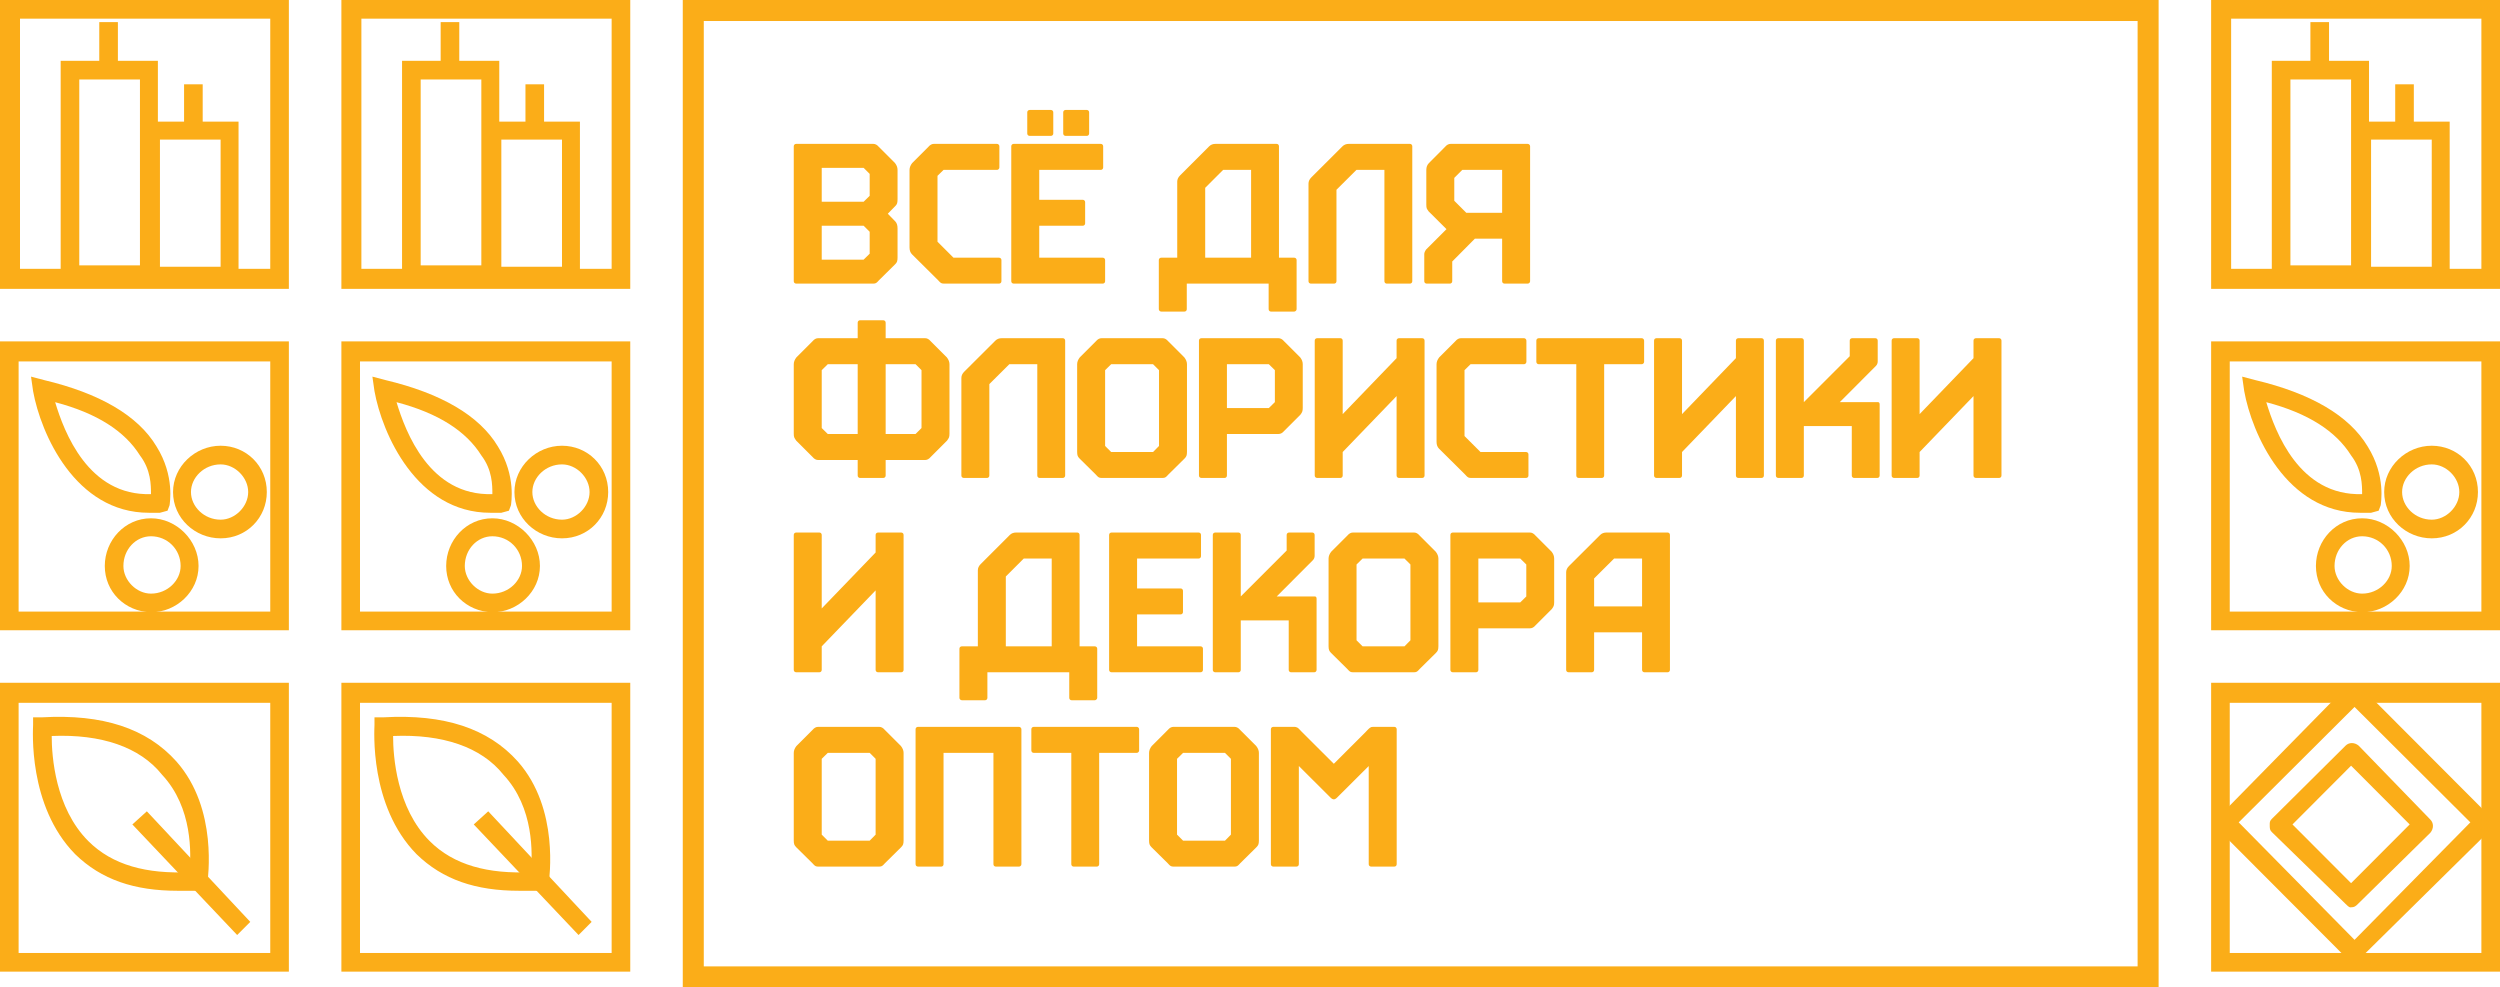 <svg width="476" height="188" viewBox="0 0 476 188" fill="none" xmlns="http://www.w3.org/2000/svg">
<path d="M151.132 53.536V27.856C151.132 27.72 151.175 27.609 151.262 27.523C151.361 27.436 151.472 27.393 151.596 27.393H166.272C166.656 27.393 167.008 27.584 167.33 27.968L170.41 31.048C170.732 31.456 170.893 31.889 170.893 32.347V37.895C170.893 38.241 170.868 38.501 170.818 38.674C170.781 38.835 170.682 39.002 170.521 39.175L169.037 40.696L170.484 42.181C170.757 42.477 170.893 42.91 170.893 43.48V49.027C170.893 49.361 170.862 49.615 170.8 49.788C170.75 49.949 170.633 50.122 170.447 50.308L167.33 53.388C167.318 53.4 167.25 53.474 167.126 53.61C167.002 53.746 166.879 53.845 166.755 53.907C166.631 53.969 166.47 54 166.272 54H151.596C151.472 54 151.361 53.957 151.262 53.87C151.175 53.783 151.132 53.672 151.132 53.536ZM156.457 49.435H164.436L165.586 48.304V44.129L164.436 42.978H156.457V49.435ZM156.457 38.414H164.436L165.586 37.282V33.107L164.436 31.957H156.457V38.414ZM173.175 47.116V32.347C173.175 31.914 173.342 31.481 173.676 31.048L176.756 27.968C177.077 27.584 177.43 27.393 177.813 27.393H189.818C189.942 27.393 190.047 27.436 190.134 27.523C190.233 27.609 190.282 27.72 190.282 27.856V31.883C190.282 32.007 190.233 32.118 190.134 32.217C190.047 32.303 189.942 32.347 189.818 32.347H179.65L178.5 33.478V46.022L181.543 49.065H190.208C190.344 49.065 190.455 49.108 190.542 49.194C190.629 49.281 190.672 49.386 190.672 49.51V53.536C190.672 53.672 190.629 53.783 190.542 53.87C190.455 53.957 190.344 54 190.208 54H179.725C179.527 54 179.36 53.969 179.224 53.907C179.1 53.845 178.97 53.74 178.834 53.592L178.648 53.388L173.639 48.415C173.329 48.106 173.175 47.673 173.175 47.116ZM192.546 53.536V27.856C192.546 27.72 192.589 27.609 192.676 27.523C192.775 27.436 192.886 27.393 193.01 27.393H209.579C209.715 27.393 209.826 27.436 209.913 27.523C210 27.609 210.043 27.72 210.043 27.856V31.883C210.043 32.007 210 32.118 209.913 32.217C209.826 32.303 209.715 32.347 209.579 32.347H197.871V38.043H206.165C206.301 38.043 206.406 38.086 206.48 38.173C206.567 38.259 206.61 38.365 206.61 38.488V42.533C206.61 42.657 206.567 42.762 206.48 42.849C206.406 42.935 206.301 42.978 206.165 42.978H197.871V49.065H209.95C210.086 49.065 210.198 49.108 210.284 49.194C210.371 49.281 210.414 49.386 210.414 49.51V53.536C210.414 53.672 210.371 53.783 210.284 53.87C210.198 53.957 210.086 54 209.95 54H193.01C192.886 54 192.775 53.957 192.676 53.87C192.589 53.783 192.546 53.672 192.546 53.536ZM195.589 25.426V21.399C195.589 21.263 195.632 21.152 195.719 21.065C195.818 20.979 195.929 20.936 196.053 20.936H200.079C200.215 20.936 200.326 20.979 200.413 21.065C200.5 21.152 200.543 21.263 200.543 21.399V25.426C200.543 25.549 200.5 25.655 200.413 25.741C200.326 25.828 200.215 25.871 200.079 25.871H196.053C195.917 25.871 195.805 25.828 195.719 25.741C195.632 25.655 195.589 25.549 195.589 25.426ZM202.436 25.426V21.399C202.436 21.263 202.479 21.152 202.565 21.065C202.652 20.979 202.757 20.936 202.881 20.936H206.926C207.049 20.936 207.155 20.979 207.241 21.065C207.328 21.152 207.371 21.263 207.371 21.399V25.426C207.371 25.549 207.328 25.655 207.241 25.741C207.155 25.828 207.049 25.871 206.926 25.871H202.881C202.757 25.871 202.652 25.828 202.565 25.741C202.479 25.655 202.436 25.549 202.436 25.426ZM220.638 49.51C220.638 49.386 220.681 49.281 220.768 49.194C220.854 49.108 220.965 49.065 221.102 49.065H224.145V34.573C224.145 34.153 224.324 33.763 224.683 33.404L230.23 27.856C230.54 27.547 230.942 27.393 231.437 27.393H243.07C243.194 27.393 243.299 27.436 243.386 27.523C243.472 27.609 243.516 27.72 243.516 27.856V49.065H246.41C246.546 49.065 246.658 49.108 246.744 49.194C246.831 49.281 246.874 49.386 246.874 49.51V58.861C246.874 58.985 246.825 59.09 246.726 59.177C246.639 59.276 246.534 59.325 246.41 59.325H241.994C241.87 59.325 241.765 59.282 241.679 59.195C241.592 59.109 241.549 58.997 241.549 58.861V54H225.963V58.861C225.963 58.997 225.92 59.109 225.833 59.195C225.746 59.282 225.641 59.325 225.518 59.325H221.102C220.978 59.325 220.867 59.276 220.768 59.177C220.681 59.09 220.638 58.985 220.638 58.861V49.51ZM229.47 49.065H238.209V32.347H232.884L229.47 35.761V49.065ZM249.138 53.536V34.963C249.138 34.53 249.317 34.134 249.676 33.775L255.613 27.856C255.923 27.547 256.325 27.393 256.819 27.393H268.453C268.577 27.393 268.682 27.436 268.769 27.523C268.855 27.609 268.898 27.72 268.898 27.856V53.536C268.898 53.672 268.855 53.783 268.769 53.87C268.682 53.957 268.577 54 268.453 54H264.037C263.913 54 263.808 53.957 263.722 53.87C263.635 53.783 263.592 53.672 263.592 53.536V32.347H258.267L254.463 36.132V53.536C254.463 53.672 254.42 53.783 254.333 53.87C254.246 53.957 254.141 54 254.018 54H249.602C249.478 54 249.367 53.957 249.268 53.87C249.181 53.783 249.138 53.672 249.138 53.536ZM271.181 53.536V48.378C271.181 48.13 271.298 47.84 271.533 47.506L275.411 43.628L272.016 40.251C271.83 40.004 271.706 39.806 271.645 39.657C271.595 39.496 271.57 39.261 271.57 38.952V32.347C271.57 31.815 271.737 31.382 272.071 31.048L275.133 27.968C275.454 27.584 275.813 27.393 276.209 27.393H290.867C290.991 27.393 291.096 27.436 291.183 27.523C291.282 27.609 291.331 27.72 291.331 27.856V53.536C291.331 53.672 291.282 53.783 291.183 53.87C291.096 53.957 290.991 54 290.867 54H286.47C286.334 54 286.222 53.957 286.136 53.87C286.049 53.783 286.006 53.672 286.006 53.536V45.446H280.811L276.506 49.788V53.536C276.506 53.672 276.463 53.783 276.376 53.87C276.289 53.957 276.184 54 276.061 54H271.645C271.521 54 271.41 53.957 271.311 53.87C271.224 53.783 271.181 53.672 271.181 53.536ZM276.896 38.228L279.178 40.511H286.006V32.347H278.417L276.896 33.868V38.228ZM151.132 82.595V69.347C151.132 68.914 151.299 68.481 151.633 68.048L154.713 64.968C155.035 64.584 155.387 64.393 155.771 64.393H163.304V61.442C163.304 61.306 163.347 61.195 163.434 61.108C163.52 61.022 163.625 60.978 163.749 60.978H168.165C168.301 60.978 168.412 61.022 168.499 61.108C168.586 61.195 168.629 61.306 168.629 61.442V64.393H176.144C176.527 64.393 176.88 64.584 177.201 64.968L180.281 68.048C180.615 68.481 180.782 68.914 180.782 69.347V82.595C180.782 82.892 180.751 83.12 180.689 83.281C180.628 83.43 180.504 83.634 180.318 83.894L177.201 87.011C176.88 87.394 176.527 87.586 176.144 87.586H168.629V90.536C168.629 90.672 168.586 90.784 168.499 90.87C168.412 90.957 168.301 91 168.165 91H163.749C163.625 91 163.52 90.957 163.434 90.87C163.347 90.784 163.304 90.672 163.304 90.536V87.586H155.771C155.387 87.586 155.035 87.394 154.713 87.011L151.596 83.894C151.41 83.634 151.286 83.43 151.225 83.281C151.163 83.12 151.132 82.892 151.132 82.595ZM156.457 81.5L157.607 82.632H163.304V69.347H157.607L156.457 70.478V81.5ZM168.629 82.632H174.325L175.457 81.5V70.478L174.325 69.347H168.629V82.632ZM183.046 90.536V71.963C183.046 71.53 183.225 71.134 183.584 70.775L189.521 64.856C189.831 64.547 190.233 64.393 190.728 64.393H202.361C202.485 64.393 202.59 64.436 202.677 64.522C202.763 64.609 202.807 64.72 202.807 64.856V90.536C202.807 90.672 202.763 90.784 202.677 90.87C202.59 90.957 202.485 91 202.361 91H197.945C197.822 91 197.716 90.957 197.63 90.87C197.543 90.784 197.5 90.672 197.5 90.536V69.347H192.175L188.371 73.132V90.536C188.371 90.672 188.328 90.784 188.241 90.87C188.155 90.957 188.049 91 187.926 91H183.51C183.386 91 183.275 90.957 183.176 90.87C183.089 90.784 183.046 90.672 183.046 90.536ZM205.089 86.027V69.347C205.089 68.914 205.256 68.481 205.59 68.048L208.67 64.968C208.992 64.584 209.344 64.393 209.728 64.393H221.361C221.745 64.393 222.097 64.584 222.419 64.968L225.499 68.048C225.833 68.481 226 68.914 226 69.347V86.027C226 86.349 225.969 86.596 225.907 86.769C225.845 86.943 225.722 87.122 225.536 87.308L222.419 90.388C222.407 90.4 222.339 90.474 222.215 90.61C222.091 90.746 221.967 90.845 221.844 90.907C221.72 90.969 221.559 91 221.361 91H209.728C209.53 91 209.369 90.969 209.245 90.907C209.121 90.845 208.998 90.746 208.874 90.61C208.75 90.474 208.682 90.4 208.67 90.388L205.553 87.308C205.367 87.122 205.243 86.943 205.182 86.769C205.12 86.596 205.089 86.349 205.089 86.027ZM210.414 84.914L211.564 86.064H219.543L220.675 84.914V70.478L219.543 69.347H211.564L210.414 70.478V84.914ZM228.282 90.536V64.856C228.282 64.72 228.326 64.609 228.412 64.522C228.511 64.436 228.622 64.393 228.746 64.393H243.423C243.806 64.393 244.159 64.584 244.48 64.968L247.561 68.048C247.882 68.456 248.043 68.889 248.043 69.347V77.659C248.043 77.968 248.012 78.204 247.95 78.364C247.901 78.513 247.783 78.711 247.598 78.958L244.48 82.075C244.171 82.446 243.819 82.632 243.423 82.632H233.607V90.536C233.607 90.672 233.564 90.784 233.478 90.87C233.391 90.957 233.286 91 233.162 91H228.746C228.622 91 228.511 90.957 228.412 90.87C228.326 90.784 228.282 90.672 228.282 90.536ZM233.607 77.696H241.586L242.736 76.564V70.478L241.586 69.347H233.607V77.696ZM250.325 90.536V64.856C250.325 64.72 250.368 64.609 250.455 64.522C250.554 64.436 250.665 64.393 250.789 64.393H255.205C255.329 64.393 255.434 64.436 255.521 64.522C255.607 64.609 255.65 64.72 255.65 64.856V78.847L265.911 68.196V64.856C265.911 64.72 265.954 64.609 266.041 64.522C266.14 64.436 266.251 64.393 266.375 64.393H270.772C270.909 64.393 271.02 64.436 271.106 64.522C271.193 64.609 271.236 64.72 271.236 64.856V90.536C271.236 90.672 271.193 90.784 271.106 90.87C271.02 90.957 270.909 91 270.772 91H266.375C266.251 91 266.14 90.957 266.041 90.87C265.954 90.784 265.911 90.672 265.911 90.536V75.414L255.65 86.064V90.536C255.65 90.672 255.607 90.784 255.521 90.87C255.434 90.957 255.329 91 255.205 91H250.789C250.665 91 250.554 90.957 250.455 90.87C250.368 90.784 250.325 90.672 250.325 90.536ZM273.519 84.116V69.347C273.519 68.914 273.686 68.481 274.02 68.048L277.1 64.968C277.421 64.584 277.774 64.393 278.157 64.393H290.162C290.286 64.393 290.391 64.436 290.478 64.522C290.576 64.609 290.626 64.72 290.626 64.856V68.883C290.626 69.007 290.576 69.118 290.478 69.217C290.391 69.303 290.286 69.347 290.162 69.347H279.994L278.844 70.478V83.022L281.887 86.064H290.552C290.688 86.064 290.799 86.108 290.886 86.194C290.972 86.281 291.016 86.386 291.016 86.51V90.536C291.016 90.672 290.972 90.784 290.886 90.87C290.799 90.957 290.688 91 290.552 91H280.068C279.87 91 279.703 90.969 279.567 90.907C279.444 90.845 279.314 90.74 279.178 90.592L278.992 90.388L273.982 85.415C273.673 85.106 273.519 84.673 273.519 84.116ZM292.519 68.883V64.856C292.519 64.72 292.562 64.609 292.648 64.522C292.747 64.436 292.859 64.393 292.982 64.393H312.576C312.7 64.393 312.805 64.436 312.892 64.522C312.991 64.609 313.04 64.72 313.04 64.856V68.883C313.04 69.007 312.991 69.118 312.892 69.217C312.805 69.303 312.7 69.347 312.576 69.347H305.433V90.536C305.433 90.672 305.389 90.784 305.303 90.87C305.216 90.957 305.111 91 304.987 91H300.571C300.448 91 300.342 90.957 300.256 90.87C300.169 90.784 300.126 90.672 300.126 90.536V69.347H292.982C292.859 69.347 292.747 69.303 292.648 69.217C292.562 69.118 292.519 69.007 292.519 68.883ZM314.933 90.536V64.856C314.933 64.72 314.976 64.609 315.062 64.522C315.161 64.436 315.273 64.393 315.396 64.393H319.812C319.936 64.393 320.041 64.436 320.128 64.522C320.215 64.609 320.258 64.72 320.258 64.856V78.847L330.519 68.196V64.856C330.519 64.72 330.562 64.609 330.648 64.522C330.747 64.436 330.859 64.393 330.982 64.393H335.38C335.516 64.393 335.627 64.436 335.714 64.522C335.8 64.609 335.844 64.72 335.844 64.856V90.536C335.844 90.672 335.8 90.784 335.714 90.87C335.627 90.957 335.516 91 335.38 91H330.982C330.859 91 330.747 90.957 330.648 90.87C330.562 90.784 330.519 90.672 330.519 90.536V75.414L320.258 86.064V90.536C320.258 90.672 320.215 90.784 320.128 90.87C320.041 90.957 319.936 91 319.812 91H315.396C315.273 91 315.161 90.957 315.062 90.87C314.976 90.784 314.933 90.672 314.933 90.536ZM338.126 90.536V64.856C338.126 64.72 338.169 64.609 338.256 64.522C338.355 64.436 338.466 64.393 338.59 64.393H343.006C343.13 64.393 343.235 64.436 343.321 64.522C343.408 64.609 343.451 64.72 343.451 64.856V76.564L352.19 67.825V64.856C352.19 64.72 352.234 64.609 352.32 64.522C352.419 64.436 352.531 64.393 352.654 64.393H357.052C357.188 64.393 357.299 64.436 357.386 64.522C357.472 64.609 357.516 64.72 357.516 64.856V68.809C357.516 69.155 357.398 69.446 357.163 69.681L350.298 76.564H357.553C357.775 76.564 357.887 76.713 357.887 77.01V90.536C357.887 90.672 357.843 90.784 357.757 90.87C357.67 90.957 357.565 91 357.441 91H353.025C352.902 91 352.797 90.957 352.71 90.87C352.623 90.784 352.58 90.672 352.58 90.536V81.129H343.451V90.536C343.451 90.672 343.408 90.784 343.321 90.87C343.235 90.957 343.13 91 343.006 91H338.59C338.466 91 338.355 90.957 338.256 90.87C338.169 90.784 338.126 90.672 338.126 90.536ZM360.169 90.536V64.856C360.169 64.72 360.212 64.609 360.299 64.522C360.398 64.436 360.509 64.393 360.633 64.393H365.049C365.173 64.393 365.278 64.436 365.364 64.522C365.451 64.609 365.494 64.72 365.494 64.856V78.847L375.755 68.196V64.856C375.755 64.72 375.798 64.609 375.885 64.522C375.984 64.436 376.095 64.393 376.219 64.393H380.616C380.752 64.393 380.864 64.436 380.95 64.522C381.037 64.609 381.08 64.72 381.08 64.856V90.536C381.08 90.672 381.037 90.784 380.95 90.87C380.864 90.957 380.752 91 380.616 91H376.219C376.095 91 375.984 90.957 375.885 90.87C375.798 90.784 375.755 90.672 375.755 90.536V75.414L365.494 86.064V90.536C365.494 90.672 365.451 90.784 365.364 90.87C365.278 90.957 365.173 91 365.049 91H360.633C360.509 91 360.398 90.957 360.299 90.87C360.212 90.784 360.169 90.672 360.169 90.536ZM151.132 127.536V101.856C151.132 101.72 151.175 101.609 151.262 101.522C151.361 101.436 151.472 101.393 151.596 101.393H156.012C156.135 101.393 156.241 101.436 156.327 101.522C156.414 101.609 156.457 101.72 156.457 101.856V115.847L166.718 105.196V101.856C166.718 101.72 166.761 101.609 166.848 101.522C166.947 101.436 167.058 101.393 167.182 101.393H171.579C171.715 101.393 171.826 101.436 171.913 101.522C172 101.609 172.043 101.72 172.043 101.856V127.536C172.043 127.672 172 127.784 171.913 127.87C171.826 127.957 171.715 128 171.579 128H167.182C167.058 128 166.947 127.957 166.848 127.87C166.761 127.784 166.718 127.672 166.718 127.536V112.414L156.457 123.064V127.536C156.457 127.672 156.414 127.784 156.327 127.87C156.241 127.957 156.135 128 156.012 128H151.596C151.472 128 151.361 127.957 151.262 127.87C151.175 127.784 151.132 127.672 151.132 127.536ZM182.675 123.51C182.675 123.386 182.718 123.281 182.805 123.194C182.891 123.108 183.003 123.064 183.139 123.064H186.182V108.573C186.182 108.153 186.361 107.763 186.72 107.404L192.268 101.856C192.577 101.547 192.979 101.393 193.474 101.393H205.107C205.231 101.393 205.336 101.436 205.423 101.522C205.509 101.609 205.553 101.72 205.553 101.856V123.064H208.447C208.583 123.064 208.695 123.108 208.781 123.194C208.868 123.281 208.911 123.386 208.911 123.51V132.861C208.911 132.985 208.862 133.09 208.763 133.177C208.676 133.276 208.571 133.325 208.447 133.325H204.031C203.908 133.325 203.802 133.282 203.716 133.195C203.629 133.109 203.586 132.997 203.586 132.861V128H188V132.861C188 132.997 187.957 133.109 187.87 133.195C187.784 133.282 187.678 133.325 187.555 133.325H183.139C183.015 133.325 182.904 133.276 182.805 133.177C182.718 133.09 182.675 132.985 182.675 132.861V123.51ZM191.507 123.064H200.246V106.347H194.921L191.507 109.761V123.064ZM211.175 127.536V101.856C211.175 101.72 211.218 101.609 211.305 101.522C211.404 101.436 211.515 101.393 211.639 101.393H228.208C228.344 101.393 228.455 101.436 228.542 101.522C228.629 101.609 228.672 101.72 228.672 101.856V105.883C228.672 106.007 228.629 106.118 228.542 106.217C228.455 106.303 228.344 106.347 228.208 106.347H216.5V112.043H224.794C224.93 112.043 225.035 112.086 225.109 112.173C225.196 112.259 225.239 112.365 225.239 112.488V116.533C225.239 116.657 225.196 116.762 225.109 116.849C225.035 116.935 224.93 116.979 224.794 116.979H216.5V123.064H228.579C228.715 123.064 228.826 123.108 228.913 123.194C229 123.281 229.043 123.386 229.043 123.51V127.536C229.043 127.672 229 127.784 228.913 127.87C228.826 127.957 228.715 128 228.579 128H211.639C211.515 128 211.404 127.957 211.305 127.87C211.218 127.784 211.175 127.672 211.175 127.536ZM230.917 127.536V101.856C230.917 101.72 230.96 101.609 231.047 101.522C231.146 101.436 231.257 101.393 231.381 101.393H235.797C235.921 101.393 236.026 101.436 236.112 101.522C236.199 101.609 236.242 101.72 236.242 101.856V113.564L244.981 104.825V101.856C244.981 101.72 245.025 101.609 245.111 101.522C245.21 101.436 245.322 101.393 245.445 101.393H249.843C249.979 101.393 250.09 101.436 250.177 101.522C250.263 101.609 250.307 101.72 250.307 101.856V105.809C250.307 106.155 250.189 106.446 249.954 106.681L243.089 113.564H250.344C250.566 113.564 250.678 113.713 250.678 114.01V127.536C250.678 127.672 250.634 127.784 250.548 127.87C250.461 127.957 250.356 128 250.232 128H245.816C245.693 128 245.588 127.957 245.501 127.87C245.414 127.784 245.371 127.672 245.371 127.536V118.129H236.242V127.536C236.242 127.672 236.199 127.784 236.112 127.87C236.026 127.957 235.921 128 235.797 128H231.381C231.257 128 231.146 127.957 231.047 127.87C230.96 127.784 230.917 127.672 230.917 127.536ZM252.96 123.027V106.347C252.96 105.914 253.127 105.481 253.461 105.048L256.541 101.968C256.863 101.584 257.215 101.393 257.599 101.393H269.232C269.616 101.393 269.968 101.584 270.29 101.968L273.37 105.048C273.704 105.481 273.871 105.914 273.871 106.347V123.027C273.871 123.349 273.84 123.596 273.778 123.77C273.716 123.943 273.593 124.122 273.407 124.308L270.29 127.388C270.278 127.4 270.21 127.474 270.086 127.61C269.962 127.746 269.839 127.845 269.715 127.907C269.591 127.969 269.43 128 269.232 128H257.599C257.401 128 257.24 127.969 257.116 127.907C256.993 127.845 256.869 127.746 256.745 127.61C256.621 127.474 256.553 127.4 256.541 127.388L253.424 124.308C253.238 124.122 253.115 123.943 253.053 123.77C252.991 123.596 252.96 123.349 252.96 123.027ZM258.285 121.914L259.436 123.064H267.414L268.546 121.914V107.479L267.414 106.347H259.436L258.285 107.479V121.914ZM276.153 127.536V101.856C276.153 101.72 276.197 101.609 276.283 101.522C276.382 101.436 276.493 101.393 276.617 101.393H291.294C291.677 101.393 292.03 101.584 292.352 101.968L295.432 105.048C295.753 105.456 295.914 105.889 295.914 106.347V114.659C295.914 114.968 295.883 115.203 295.821 115.364C295.772 115.513 295.654 115.711 295.469 115.958L292.352 119.075C292.042 119.446 291.69 119.632 291.294 119.632H281.479V127.536C281.479 127.672 281.435 127.784 281.349 127.87C281.262 127.957 281.157 128 281.033 128H276.617C276.493 128 276.382 127.957 276.283 127.87C276.197 127.784 276.153 127.672 276.153 127.536ZM281.479 114.696H289.457L290.607 113.564V107.479L289.457 106.347H281.479V114.696ZM298.196 127.536V108.963C298.196 108.53 298.376 108.134 298.734 107.775L304.672 101.856C304.981 101.547 305.383 101.393 305.878 101.393H317.512C317.635 101.393 317.741 101.436 317.827 101.522C317.914 101.609 317.957 101.72 317.957 101.856V127.536C317.957 127.672 317.914 127.784 317.827 127.87C317.741 127.957 317.635 128 317.512 128H313.096C312.972 128 312.867 127.957 312.78 127.87C312.694 127.784 312.65 127.672 312.65 127.536V120.393H303.521V127.536C303.521 127.672 303.478 127.784 303.392 127.87C303.305 127.957 303.2 128 303.076 128H298.66C298.536 128 298.425 127.957 298.326 127.87C298.24 127.784 298.196 127.672 298.196 127.536ZM303.521 115.457H312.65V106.347H307.325L303.521 110.132V115.457ZM151.132 160.027V143.347C151.132 142.914 151.299 142.481 151.633 142.048L154.713 138.968C155.035 138.584 155.387 138.393 155.771 138.393H167.404C167.788 138.393 168.14 138.584 168.462 138.968L171.542 142.048C171.876 142.481 172.043 142.914 172.043 143.347V160.027C172.043 160.349 172.012 160.596 171.95 160.77C171.888 160.943 171.765 161.122 171.579 161.308L168.462 164.388C168.45 164.4 168.382 164.474 168.258 164.61C168.134 164.746 168.01 164.845 167.887 164.907C167.763 164.969 167.602 165 167.404 165H155.771C155.573 165 155.412 164.969 155.288 164.907C155.164 164.845 155.041 164.746 154.917 164.61C154.793 164.474 154.725 164.4 154.713 164.388L151.596 161.308C151.41 161.122 151.286 160.943 151.225 160.77C151.163 160.596 151.132 160.349 151.132 160.027ZM156.457 158.914L157.607 160.064H165.586L166.718 158.914V144.479L165.586 143.347H157.607L156.457 144.479V158.914ZM174.325 164.536V138.856C174.325 138.72 174.368 138.609 174.455 138.522C174.554 138.436 174.665 138.393 174.789 138.393H194.012C194.135 138.393 194.241 138.436 194.327 138.522C194.426 138.609 194.476 138.72 194.476 138.856V164.536C194.476 164.672 194.426 164.784 194.327 164.87C194.241 164.957 194.135 165 194.012 165H189.614C189.478 165 189.367 164.957 189.28 164.87C189.194 164.784 189.15 164.672 189.15 164.536V143.347H179.65V164.536C179.65 164.672 179.607 164.784 179.521 164.87C179.434 164.957 179.329 165 179.205 165H174.789C174.665 165 174.554 164.957 174.455 164.87C174.368 164.784 174.325 164.672 174.325 164.536ZM196.368 142.883V138.856C196.368 138.72 196.411 138.609 196.498 138.522C196.597 138.436 196.708 138.393 196.832 138.393H216.426C216.549 138.393 216.655 138.436 216.741 138.522C216.84 138.609 216.89 138.72 216.89 138.856V142.883C216.89 143.007 216.84 143.118 216.741 143.217C216.655 143.303 216.549 143.347 216.426 143.347H209.282V164.536C209.282 164.672 209.239 164.784 209.152 164.87C209.066 164.957 208.961 165 208.837 165H204.421C204.297 165 204.192 164.957 204.105 164.87C204.019 164.784 203.976 164.672 203.976 164.536V143.347H196.832C196.708 143.347 196.597 143.303 196.498 143.217C196.411 143.118 196.368 143.007 196.368 142.883ZM218.782 160.027V143.347C218.782 142.914 218.949 142.481 219.283 142.048L222.363 138.968C222.685 138.584 223.037 138.393 223.421 138.393H235.055C235.438 138.393 235.791 138.584 236.112 138.968L239.192 142.048C239.526 142.481 239.693 142.914 239.693 143.347V160.027C239.693 160.349 239.662 160.596 239.601 160.77C239.539 160.943 239.415 161.122 239.229 161.308L236.112 164.388C236.1 164.4 236.032 164.474 235.908 164.61C235.785 164.746 235.661 164.845 235.537 164.907C235.413 164.969 235.253 165 235.055 165H223.421C223.223 165 223.062 164.969 222.938 164.907C222.815 164.845 222.691 164.746 222.567 164.61C222.444 164.474 222.376 164.4 222.363 164.388L219.246 161.308C219.061 161.122 218.937 160.943 218.875 160.77C218.813 160.596 218.782 160.349 218.782 160.027ZM224.107 158.914L225.258 160.064H233.236L234.368 158.914V144.479L233.236 143.347H225.258L224.107 144.479V158.914ZM241.976 164.536V138.856C241.976 138.72 242.019 138.609 242.105 138.522C242.204 138.436 242.316 138.393 242.439 138.393H246.466C246.627 138.393 246.769 138.424 246.893 138.485C247.029 138.535 247.128 138.59 247.189 138.652C247.264 138.702 247.375 138.813 247.523 138.986C247.672 139.147 247.789 139.271 247.876 139.357L253.962 145.425L260.029 139.357C260.104 139.283 260.202 139.178 260.326 139.042C260.462 138.906 260.555 138.813 260.604 138.764C260.666 138.714 260.741 138.652 260.827 138.578C260.926 138.504 261.019 138.454 261.105 138.43C261.204 138.405 261.316 138.393 261.439 138.393H265.466C265.602 138.393 265.713 138.436 265.8 138.522C265.886 138.609 265.93 138.72 265.93 138.856V164.536C265.93 164.672 265.886 164.784 265.8 164.87C265.713 164.957 265.602 165 265.466 165H261.068C260.945 165 260.833 164.957 260.734 164.87C260.648 164.784 260.604 164.672 260.604 164.536V145.852L254.593 151.845C254.358 152.08 254.147 152.197 253.962 152.197C253.764 152.197 253.548 152.08 253.312 151.845L247.301 145.852V164.536C247.301 164.672 247.257 164.784 247.171 164.87C247.084 164.957 246.979 165 246.855 165H242.439C242.316 165 242.204 164.957 242.105 164.87C242.019 164.784 241.976 164.672 241.976 164.536Z" fill="#FBAD18"/>
<rect x="132" y="2" width="277" height="184" stroke="#FBAD18" stroke-width="4"/>
<path d="M472.456 3.553H424.807V51.184H472.456V3.553ZM421 0H476V55H421V0Z" fill="#FBAD18"/>
<path d="M463.005 26.579H451.453V50.789H463.005V26.579ZM447.909 23.158H466.418V54.342H447.909V23.158Z" fill="#FBAD18"/>
<path d="M447.647 15.132H436.095V50.526H447.647V15.132ZM432.551 11.579H451.06V53.947H432.551V11.579Z" fill="#FBAD18"/>
<path d="M459.592 16.053H456.048V23.816H459.592V16.053Z" fill="#FBAD18"/>
<path d="M443.446 4.211H439.902V11.974H443.446V4.211Z" fill="#FBAD18"/>
<path d="M472.456 68.816H424.544V116.447H472.456V68.816ZM421 65H476V120H421V65Z" fill="#FBAD18"/>
<path d="M457.36 93.684C457.36 96.447 459.854 98.947 463.005 98.947C465.761 98.947 468.255 96.447 468.255 93.684C468.255 90.921 465.761 88.421 463.005 88.421C459.854 88.421 457.36 90.921 457.36 93.684ZM453.948 93.684C453.948 88.816 458.148 84.868 463.005 84.868C467.862 84.868 471.8 88.684 471.8 93.684C471.8 98.553 467.993 102.5 463.005 102.5C458.148 102.5 453.948 98.684 453.948 93.684Z" fill="#FBAD18"/>
<path d="M444.496 107.763C444.496 110.526 446.99 113.026 449.747 113.026C452.897 113.026 455.391 110.526 455.391 107.763C455.391 104.605 452.897 102.105 449.747 102.105C446.859 102.105 444.496 104.605 444.496 107.763ZM440.952 107.763C440.952 102.895 444.759 98.684 449.747 98.684C454.604 98.684 458.804 102.895 458.804 107.763C458.804 112.632 454.604 116.579 449.747 116.579C444.759 116.447 440.952 112.632 440.952 107.763Z" fill="#FBAD18"/>
<path d="M447.647 86.711C444.759 82.105 439.508 78.684 431.501 76.579C433.208 82.237 437.802 94.474 449.747 94.079C449.747 92.368 449.747 89.474 447.647 86.711ZM427.301 74.474C426.907 71.711 426.907 71.711 426.907 71.711C429.401 72.368 429.401 72.368 429.401 72.368C439.902 74.868 447.253 79.079 450.797 85C454.341 90.658 453.291 95.921 453.291 96.184C452.897 97.237 452.897 97.237 452.897 97.237C451.453 97.632 451.453 97.632 451.453 97.632C450.797 97.632 450.01 97.632 449.353 97.632C435.308 97.632 428.745 82.5 427.301 74.474Z" fill="#FBAD18"/>
<path d="M116.456 3.553H68.807V51.184H116.456V3.553ZM65 0H120V55H65V0Z" fill="#FBAD18"/>
<path d="M107.005 26.579H95.454V50.789H107.005V26.579ZM91.909 23.158H110.418V54.342H91.909V23.158Z" fill="#FBAD18"/>
<path d="M91.647 15.132H80.096V50.526H91.647V15.132ZM76.551 11.579H95.06V53.947H76.551V11.579Z" fill="#FBAD18"/>
<path d="M103.592 16.053H100.048V23.816H103.592V16.053Z" fill="#FBAD18"/>
<path d="M87.446 4.211H83.902V11.974H87.446V4.211Z" fill="#FBAD18"/>
<path d="M116.456 68.816H68.544V116.447H116.456V68.816ZM65 65H120V120H65V65Z" fill="#FBAD18"/>
<path d="M101.36 93.684C101.36 96.447 103.854 98.947 107.005 98.947C109.761 98.947 112.255 96.447 112.255 93.684C112.255 90.921 109.761 88.421 107.005 88.421C103.854 88.421 101.36 90.921 101.36 93.684ZM97.948 93.684C97.948 88.816 102.148 84.868 107.005 84.868C111.862 84.868 115.8 88.684 115.8 93.684C115.8 98.553 111.993 102.5 107.005 102.5C102.148 102.5 97.948 98.684 97.948 93.684Z" fill="#FBAD18"/>
<path d="M88.496 107.763C88.496 110.526 90.99 113.026 93.747 113.026C96.897 113.026 99.391 110.526 99.391 107.763C99.391 104.605 96.897 102.105 93.747 102.105C90.859 102.105 88.496 104.605 88.496 107.763ZM84.952 107.763C84.952 102.895 88.759 98.684 93.747 98.684C98.604 98.684 102.804 102.895 102.804 107.763C102.804 112.632 98.604 116.579 93.747 116.579C88.759 116.447 84.952 112.632 84.952 107.763Z" fill="#FBAD18"/>
<path d="M91.647 86.711C88.759 82.105 83.508 78.684 75.501 76.579C77.208 82.237 81.802 94.474 93.747 94.079C93.747 92.368 93.747 89.474 91.647 86.711ZM71.301 74.474C70.907 71.711 70.907 71.711 70.907 71.711C73.401 72.368 73.401 72.368 73.401 72.368C83.902 74.868 91.253 79.079 94.797 85C98.341 90.658 97.291 95.921 97.291 96.184C96.897 97.237 96.897 97.237 96.897 97.237C95.454 97.632 95.454 97.632 95.454 97.632C94.797 97.632 94.01 97.632 93.353 97.632C79.308 97.632 72.745 82.5 71.301 74.474Z" fill="#FBAD18"/>
<path d="M448.303 134.605C426.251 156.579 426.251 156.579 426.251 156.579C448.303 178.947 448.303 178.947 448.303 178.947C470.356 156.579 470.356 156.579 470.356 156.579L448.303 134.605ZM446.859 182.5C422.444 158.026 422.444 158.026 422.444 158.026C422.05 157.632 421.788 157.368 421.788 156.579C421.788 156.184 422.181 155.921 422.444 155.526C446.859 130.658 446.859 130.658 446.859 130.658C447.516 130 448.959 130 449.353 130.658C474.162 155.526 474.162 155.526 474.162 155.526C474.819 156.184 474.819 157.237 474.162 158.026C449.353 182.5 449.353 182.5 449.353 182.5C449.353 182.895 448.697 183.158 448.303 183.158C447.909 183.289 447.253 182.895 446.859 182.5Z" fill="#FBAD18"/>
<path d="M447.647 145.79C436.489 156.974 436.489 156.974 436.489 156.974C447.647 168.158 447.647 168.158 447.647 168.158C458.804 156.974 458.804 156.974 458.804 156.974L447.647 145.79ZM446.597 172.105C432.551 158.421 432.551 158.421 432.551 158.421C432.158 158.026 432.158 157.763 432.158 156.974C432.158 156.579 432.158 156.316 432.551 155.921C446.597 141.974 446.597 141.974 446.597 141.974C447.253 141.316 448.303 141.316 449.091 141.974C462.742 156.053 462.742 156.053 462.742 156.053C463.399 156.711 463.399 157.763 462.742 158.553C448.959 172.105 448.959 172.105 448.959 172.105C448.566 172.5 448.303 172.763 447.516 172.763C447.253 172.763 446.859 172.369 446.597 172.105Z" fill="#FBAD18"/>
<path d="M472.456 133.816H424.544V181.447H472.456V133.816ZM421 130H476V185H421V130Z" fill="#FBAD18"/>
<path d="M116.456 133.816H68.544V181.447H116.456V133.816ZM65 130H120V185H65V130Z" fill="#FBAD18"/>
<path d="M95.847 147.5C91.647 142.237 84.296 139.737 74.845 140.132C74.845 143.947 75.501 153.816 81.802 160.132C86.396 164.737 92.96 166.447 101.098 166.053C101.36 162.632 101.754 153.816 95.847 147.5ZM79.308 162.632C70.251 153.421 71.301 138.816 71.301 138.026C71.301 136.579 71.301 136.579 71.301 136.579C73.007 136.579 73.007 136.579 73.007 136.579C84.558 135.921 92.96 138.684 98.604 145C106.611 154.079 104.511 167.368 104.511 168.158C104.117 169.21 104.117 169.21 104.117 169.21C102.673 169.605 102.673 169.605 102.673 169.605C101.229 169.605 99.916 169.605 98.866 169.605C90.597 169.605 84.296 167.5 79.308 162.632Z" fill="#FBAD18"/>
<path d="M110.155 178.026L112.649 175.526L92.959 154.474L90.203 156.974L110.155 178.026Z" fill="#FBAD18"/>
<path d="M51.456 3.553H3.807V51.184H51.456V3.553ZM0 0H55V55H0V0Z" fill="#FBAD18"/>
<path d="M42.005 26.579H30.453V50.789H42.005V26.579ZM26.909 23.158H45.418V54.342H26.909V23.158Z" fill="#FBAD18"/>
<path d="M26.647 15.132H15.095V50.526H26.647V15.132ZM11.551 11.579H30.06V53.947H11.551V11.579Z" fill="#FBAD18"/>
<path d="M38.592 16.053H35.048V23.816H38.592V16.053Z" fill="#FBAD18"/>
<path d="M22.446 4.211H18.902V11.974H22.446V4.211Z" fill="#FBAD18"/>
<path d="M51.456 68.816H3.544V116.447H51.456V68.816ZM0 65H55V120H0V65Z" fill="#FBAD18"/>
<path d="M36.36 93.684C36.36 96.447 38.854 98.947 42.005 98.947C44.761 98.947 47.255 96.447 47.255 93.684C47.255 90.921 44.761 88.421 42.005 88.421C38.854 88.421 36.36 90.921 36.36 93.684ZM32.947 93.684C32.947 88.816 37.148 84.868 42.005 84.868C46.862 84.868 50.8 88.684 50.8 93.684C50.8 98.553 46.993 102.5 42.005 102.5C37.148 102.5 32.947 98.684 32.947 93.684Z" fill="#FBAD18"/>
<path d="M23.496 107.763C23.496 110.526 25.991 113.026 28.747 113.026C31.897 113.026 34.391 110.526 34.391 107.763C34.391 104.605 31.897 102.105 28.747 102.105C25.859 102.105 23.496 104.605 23.496 107.763ZM19.952 107.763C19.952 102.895 23.759 98.684 28.747 98.684C33.604 98.684 37.804 102.895 37.804 107.763C37.804 112.632 33.604 116.579 28.747 116.579C23.759 116.447 19.952 112.632 19.952 107.763Z" fill="#FBAD18"/>
<path d="M26.647 86.711C23.759 82.105 18.508 78.684 10.501 76.579C12.208 82.237 16.802 94.474 28.747 94.079C28.747 92.368 28.747 89.474 26.647 86.711ZM6.301 74.474C5.907 71.711 5.907 71.711 5.907 71.711C8.401 72.368 8.401 72.368 8.401 72.368C18.902 74.868 26.253 79.079 29.797 85C33.341 90.658 32.291 95.921 32.291 96.184C31.897 97.237 31.897 97.237 31.897 97.237C30.453 97.632 30.453 97.632 30.453 97.632C29.797 97.632 29.009 97.632 28.353 97.632C14.308 97.632 7.745 82.5 6.301 74.474Z" fill="#FBAD18"/>
<path d="M51.456 133.816H3.544V181.447H51.456V133.816ZM0 130H55V185H0V130Z" fill="#FBAD18"/>
<path d="M30.847 147.5C26.647 142.237 19.296 139.737 9.845 140.132C9.845 143.947 10.501 153.816 16.802 160.132C21.396 164.737 27.959 166.447 36.098 166.053C36.36 162.632 36.754 153.816 30.847 147.5ZM14.308 162.632C5.251 153.421 6.301 138.816 6.301 138.026C6.301 136.579 6.301 136.579 6.301 136.579C8.007 136.579 8.007 136.579 8.007 136.579C19.558 135.921 27.959 138.684 33.604 145C41.611 154.079 39.511 167.368 39.511 168.158C39.117 169.21 39.117 169.21 39.117 169.21C37.673 169.605 37.673 169.605 37.673 169.605C36.229 169.605 34.916 169.605 33.866 169.605C25.597 169.605 19.296 167.5 14.308 162.632Z" fill="#FBAD18"/>
<path d="M45.155 178.026L47.649 175.526L27.959 154.474L25.203 156.974L45.155 178.026Z" fill="#FBAD18"/>
</svg>
